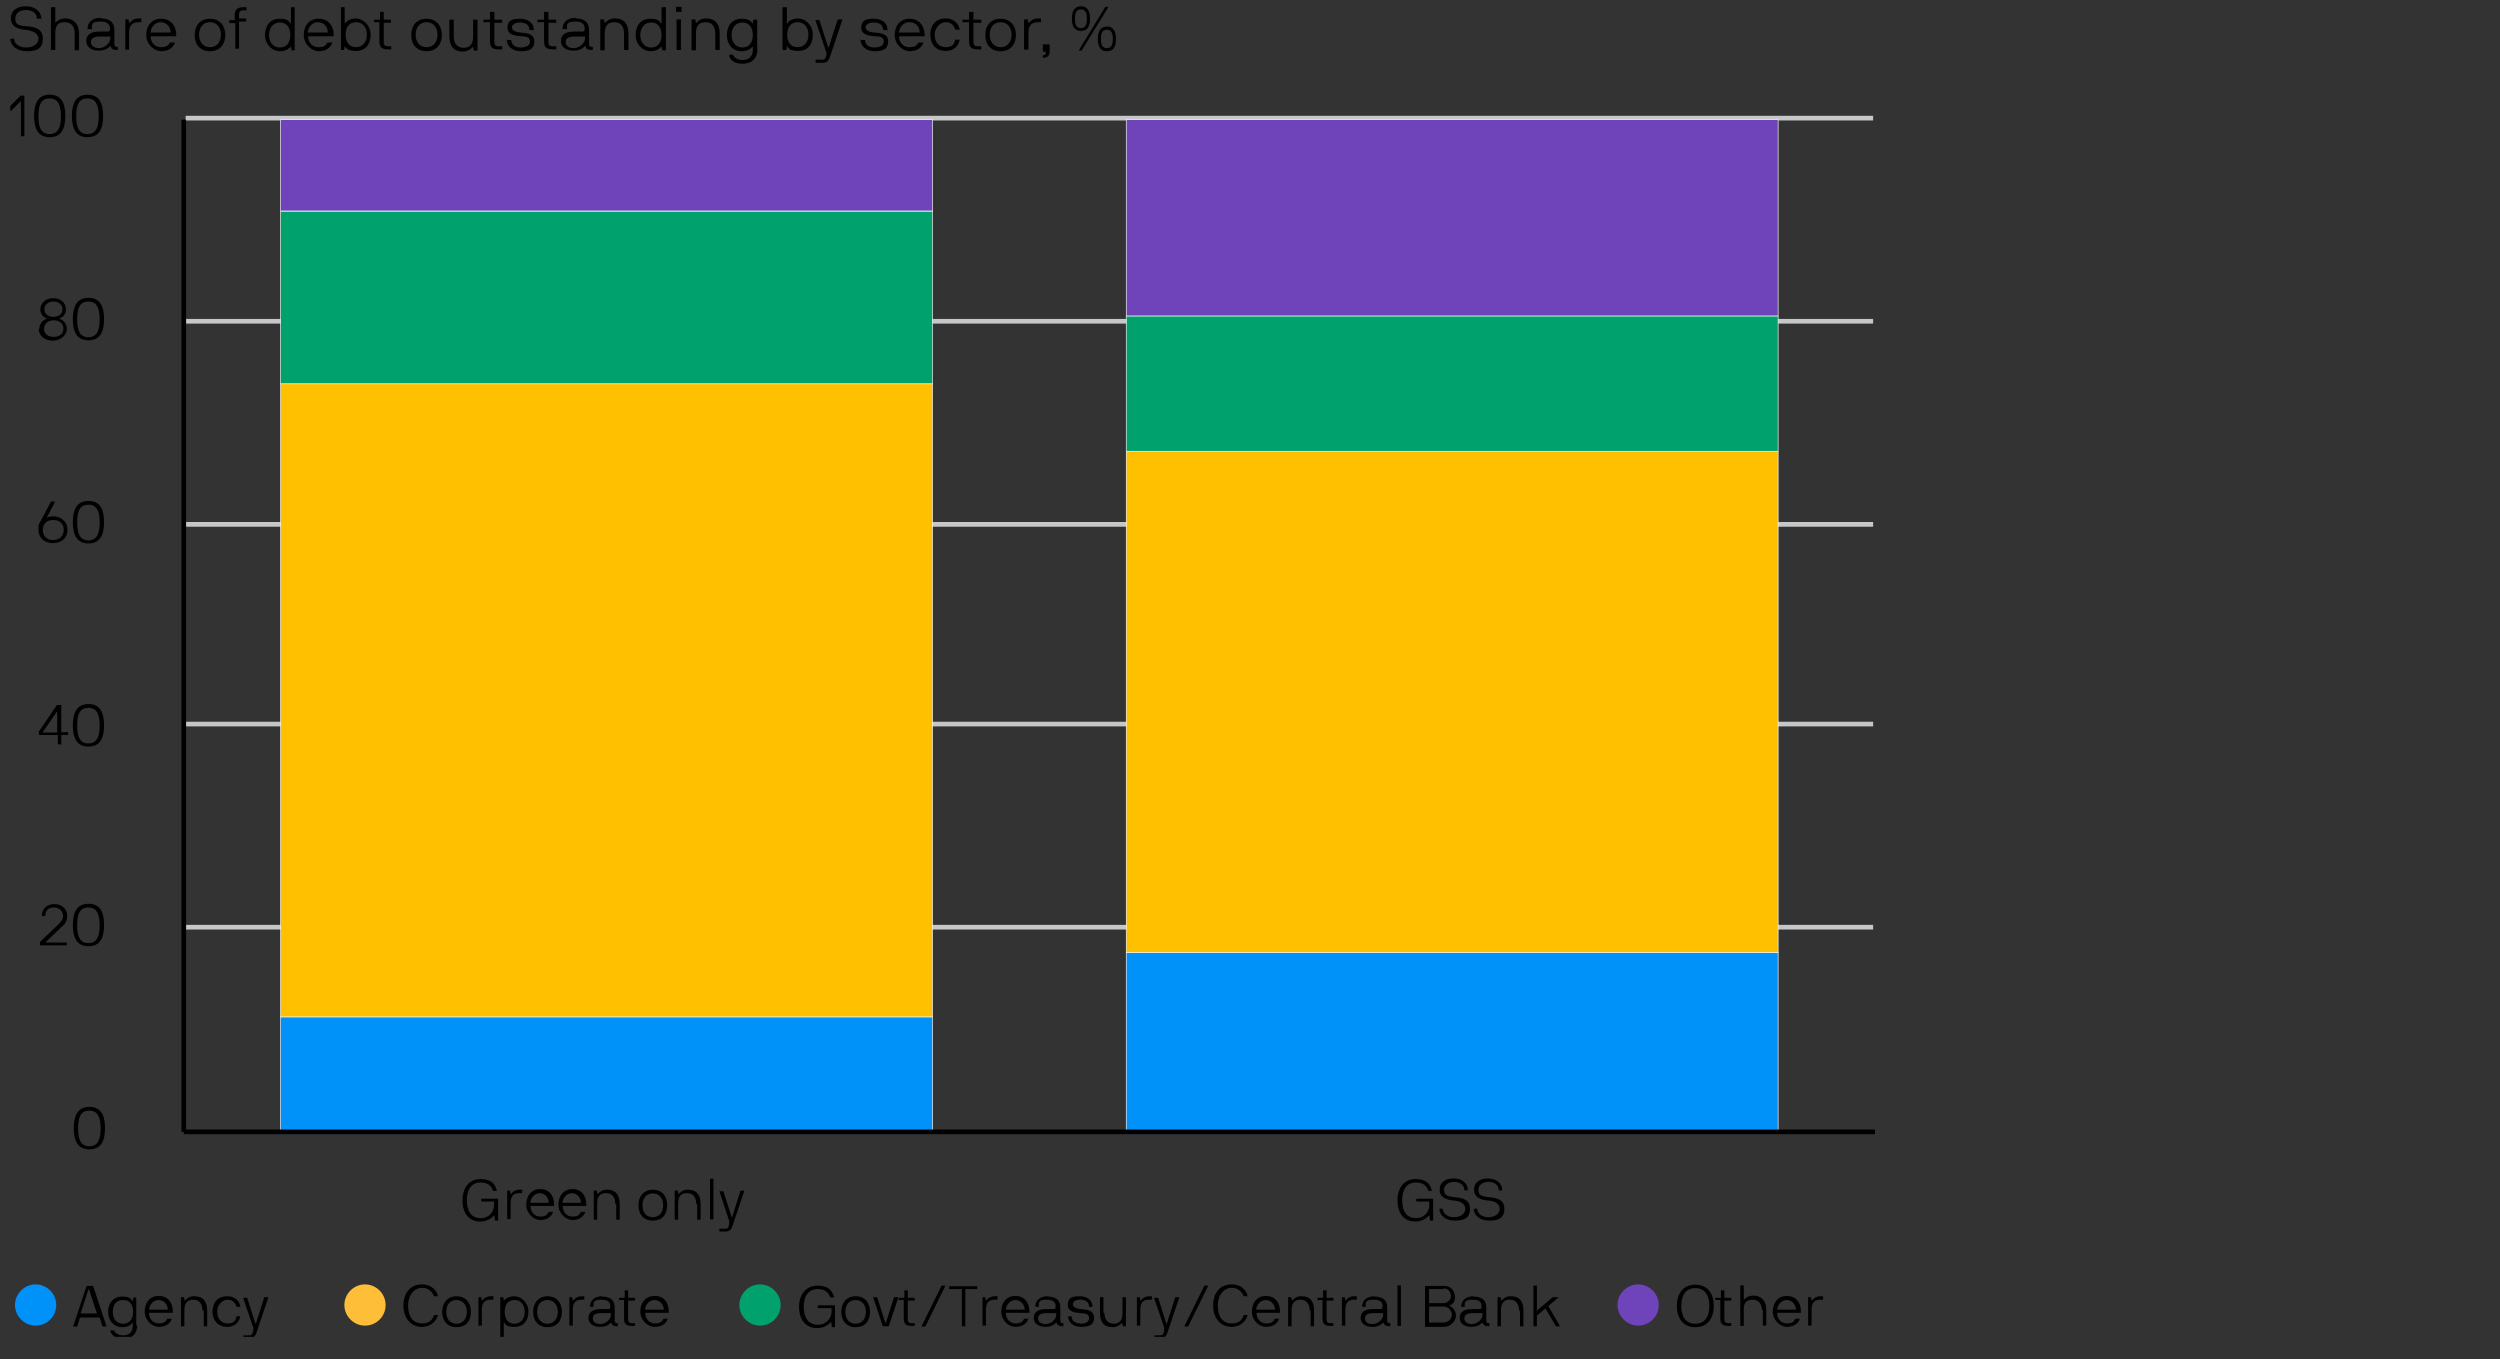 <?xml version="1.0" encoding="UTF-8"?>
<svg xmlns="http://www.w3.org/2000/svg" xmlns:xlink="http://www.w3.org/1999/xlink" version="1.1" viewBox="0 0 800 435">
  <rect x="0" y="0" width="800" height="435" fill="#333333" stroke="none"/>
  <defs>
    <style>
      .cls-1, .cls-2, .cls-3, .cls-4 {
        fill: none;
      }

      .cls-5 {
        fill: #ffbe37;
      }

      .cls-2 {
        stroke: #000;
      }

      .cls-2, .cls-3 {
        stroke-linejoin: round;
        stroke-width: 1.5px;
      }

      .cls-6 {
        clip-path: url(#clippath-1);
      }

      .cls-7 {
        clip-path: url(#clippath-3);
      }

      .cls-8 {
        clip-path: url(#clippath-2);
      }

      .cls-3 {
        stroke: #c5c7c9;
      }

      .cls-9 {
        fill: #ffc000;
      }

      .cls-4 {
        stroke: #fff;
        stroke-miterlimit: 10;
        stroke-width: .2px;
      }

      .cls-10 {
        fill: #00a16d;
      }

      .cls-11 {
        fill: #6f44bb;
      }

      .cls-12 {
        fill: #0092f9;
      }

      .cls-13 {
        clip-path: url(#clippath);
      }
    </style>
    <clipPath id="clippath">
      <rect class="cls-1" x="2.6" y="29.9" width="597.4" height="397.9"/>
    </clipPath>
    <clipPath id="clippath-1">
      <rect class="cls-1" x="2.6" y="29.9" width="597.4" height="397.9"/>
    </clipPath>
    <clipPath id="clippath-2">
      <rect class="cls-1" x="2.6" y="29.9" width="597.4" height="397.9"/>
    </clipPath>
    <clipPath id="clippath-3">
      <rect class="cls-1" x="2.6" y="29.9" width="597.4" height="397.9"/>
    </clipPath>
  </defs>
  <!-- Generator: Adobe Illustrator 28.7.1, SVG Export Plug-In . SVG Version: 1.2.0 Build 142)  -->
  <g>
    <g id="Layer_1">
      <path d="M8.5,15.2c1.9,0,3.8-1,3.8-2.8s-1.9-2.6-3.8-2.8c-2.3-.2-5-.8-5-3.7s2.4-3.9,4.8-3.9,4.9,1.3,4.9,4,0,0-.1,0h-1.2c0,0-.1,0-.1,0,0-1.9-1.6-2.8-3.5-2.8s-3.4,1-3.4,2.7.6,2.3,3.6,2.5c2.4.2,5.2.6,5.2,4s-2.2,4-5.2,4-5.2-1.8-5.2-4,0,0,0,0h1.2c0,0,0,0,0,0,0,1.4,1.4,2.8,3.8,2.8h0Z"/>
      <path d="M23.9,10.6c0-1.8-.8-3.4-3.1-3.5-2.2,0-3.1,1-3.1,3.4v5.5c0,0,0,0-.1,0h-1.2c0,0-.1,0-.1,0V2.3c0,0,0,0,.1,0h1.2c0,0,.1,0,.1,0v4.8c0,0,.1.1.2,0,.3-.3,1.2-1.2,2.9-1.2,3,0,4.5,2.1,4.5,4.7v5.5c0,0,0,0-.1,0h-1.2c0,0-.1,0-.1,0v-5.5h0Z"/>
      <path d="M32.3,5.9c2.7,0,4.3,1.2,4.3,3.6v4.2c0,.8,0,1.3.9,1.3h.2c0,0,0,0,0,0v1c0,0,0,0,0,0h-.2c-1.4,0-1.8-.4-2.1-1.2,0-.1-.1,0-.2,0-.3.3-1.2,1.4-3.6,1.4s-4-1.2-4-3.1,1.3-3,4.2-3h2.4c.6,0,1,0,1-.8s-.1-2.4-3-2.4-2.8.8-2.8,2.4,0,0-.1,0h-1.2c0,0-.1,0-.1,0,0-2.4,1.8-3.6,4.2-3.6h0ZM35.2,11.7c0,0,0,0,0,0h-3.2c-2.5,0-2.9.9-2.9,1.8s.7,1.9,2.6,1.9,3.6-1.7,3.6-3.1v-.5Z"/>
      <path d="M40.1,6.2c0,0,0,0,0,0h1c0,0,0,0,0,0l.2,1.1c0,.1.1.1.2,0,.3-.3,1-1.4,2.9-1.4h.8c0,0,0,0,0,0v1.2c0,0,0,0,0,0h-.8c-2.2,0-3.1,1.1-3.1,3.5v5.3c0,0,0,0,0,0h-1.2c0,0,0,0,0,0V6.2h0Z"/>
      <path d="M48.2,11.7c0,0,0,0,0,0,0,1.7,1.2,3.4,3.3,3.4s2.5-.8,2.9-1.5c0,0,0,0,.2,0h1.3c0,0,.1,0,.1,0-.6,1.8-2.3,2.8-4.4,2.8s-4.8-2.1-4.8-5.2,1.8-5.2,4.8-5.2,4.8,2.2,4.8,5.2,0,.4,0,.4,0,0-.1,0h-7.8,0ZM51.5,7.1c-2.3,0-3.3,2.1-3.3,3.3s0,0,0,0h6.4c0,0,0,0,0,0,0-1.4-.9-3.3-3.3-3.3h0Z"/>
      <path d="M67.2,16.4c-3.1,0-4.9-2.1-4.9-5.2s1.8-5.2,4.9-5.2,4.9,2.2,4.9,5.2-1.8,5.2-4.9,5.2ZM67.2,7.1c-2.2,0-3.5,1.7-3.5,4s1.3,4,3.5,4,3.5-1.7,3.5-4-1.3-4-3.5-4Z"/>
      <path d="M75.1,6.1c0,0,0,0,0,0v-1.3c0-1.5.7-2.5,2.7-2.5h1.1c0,0,0,0,0,0v1c0,0,0,0,0,0h-1.1c-.9,0-1.3.5-1.3,1.3v1.3c0,0,0,0,0,0h2.3c0,0,0,0,0,0v1c0,0,0,0,0,0h-2.3c0,0,0,0,0,0v8.7c0,0,0,0,0,0h-1.2c0,0,0,0,0,0V7.4c0,0,0,0,0,0h-1.9c0,0,0,0,0,0v-1c0,0,0,0,0,0h1.9,0Z"/>
      <path d="M94.3,16.1c0,0,0,0,0,0h-1c0,0,0,0,0,0l-.2-1.1c0,0-.1-.1-.2,0-.1.2-1.1,1.4-3.4,1.4s-4.7-2.1-4.7-5.2,1.7-5.2,4.7-5.2,3.2,1.2,3.4,1.5c0,0,.2,0,.2,0V2.3c0,0,0,0,0,0h1.2c0,0,0,0,0,0v13.8h0ZM89.6,15.2c2.2,0,3.3-1.7,3.3-4s-1.1-4-3.3-4-3.5,1.7-3.5,4,1.3,4,3.5,4Z"/>
      <path d="M98.6,11.7c0,0,0,0,0,0,0,1.7,1.2,3.4,3.3,3.4s2.5-.8,2.9-1.5c0,0,0,0,.2,0h1.3c0,0,.1,0,.1,0-.6,1.8-2.3,2.8-4.4,2.8s-4.8-2.1-4.8-5.2,1.8-5.2,4.8-5.2,4.8,2.2,4.8,5.2,0,.4,0,.4c0,0,0,0-.1,0h-7.8,0ZM101.8,7.1c-2.3,0-3.3,2.1-3.3,3.3s0,0,0,0h6.4c0,0,0,0,0,0,0-1.4-.9-3.3-3.3-3.3h0Z"/>
      <path d="M109.1,2.3c0,0,0,0,0,0h1.2c0,0,0,0,0,0v5.1c0,0,.1.1.2,0,.2-.3,1.2-1.5,3.4-1.5s4.7,2.1,4.7,5.2-1.6,5.2-4.7,5.2-3.2-1.2-3.4-1.4c0,0-.2,0-.2,0l-.2,1.1c0,0,0,0,0,0h-1c0,0,0,0,0,0V2.3h0ZM113.9,7.1c-2.2,0-3.3,1.7-3.3,4s1.1,4,3.3,4,3.5-1.7,3.5-4-1.3-4-3.5-4Z"/>
      <path d="M119.7,7.3c0,0,0,0,0,0v-1c0,0,0,0,0,0h1.9c0,0,0,0,0,0v-2.5c0,0,0,0,0,0h1.2c0,0,0,0,0,0v2.5c0,0,0,0,0,0h2.3c0,0,0,0,0,0v1c0,0,0,0,0,0h-2.3c0,0,0,0,0,0v6.2c0,1,.5,1.3,1.3,1.3h1.1c0,0,0,0,0,0v1c0,0,0,0,0,0h-1.1c-2,0-2.7-.8-2.7-2.5v-6.2c0,0,0,0,0,0h-1.9,0Z"/>
      <path d="M136.5,16.4c-3.1,0-4.9-2.1-4.9-5.2s1.8-5.2,4.9-5.2,4.9,2.2,4.9,5.2-1.8,5.2-4.9,5.2ZM136.5,7.1c-2.2,0-3.5,1.7-3.5,4s1.3,4,3.5,4,3.5-1.7,3.5-4-1.3-4-3.5-4Z"/>
      <path d="M145.2,11.6c0,2,.8,3.6,3.1,3.7,2.2,0,3.1-1.3,3.1-3.7v-5.3c0,0,0,0,.1,0h1.2c0,0,.1,0,.1,0v9.9c0,0,0,0-.1,0h-1c0,0-.1,0-.1,0l-.2-1.1c0-.1-.1-.1-.2,0-.3.4-1.4,1.4-3.1,1.4-3,0-4.3-1.9-4.3-4.9v-5.3c0,0,0,0,.1,0h1.2c0,0,.1,0,.1,0v5.3h0Z"/>
      <path d="M154.8,7.3c0,0-.1,0-.1,0v-1c0,0,0,0,.1,0h1.9c0,0,.1,0,.1,0v-2.5c0,0,0,0,.1,0h1.2c0,0,.1,0,.1,0v2.5c0,0,0,0,.1,0h2.3c0,0,.1,0,.1,0v1c0,0,0,0-.1,0h-2.3c0,0-.1,0-.1,0v6.2c0,1,.5,1.3,1.3,1.3h1.1c0,0,.1,0,.1,0v1c0,0,0,0-.1,0h-1.1c-2,0-2.7-.8-2.7-2.5v-6.2c0,0,0,0-.1,0h-1.9,0Z"/>
      <path d="M166.6,15.2c.9,0,3-.2,3-1.9s-1.6-1.6-3-1.7c-1.8-.2-4.2-.4-4.2-2.8s1.7-2.8,4-2.8,4.4,1.1,4.4,3.6,0,0-.1,0h-1.2c0,0-.1,0-.1,0,0-1.6-1.2-2.4-3-2.4s-2.6.8-2.6,1.6,1,1.5,2.8,1.6c2.4.2,4.4.5,4.4,2.9s-1.7,3.1-4.4,3.1-4.4-1.7-4.4-3.6,0,0,.1,0h1.2c0,0,.1,0,.1,0,0,.9.6,2.4,3,2.4h0Z"/>
      <path d="M172.1,7.3c0,0-.1,0-.1,0v-1c0,0,0,0,.1,0h1.9c0,0,.1,0,.1,0v-2.5c0,0,0,0,.1,0h1.2c0,0,.1,0,.1,0v2.5c0,0,0,0,.1,0h2.3c0,0,.1,0,.1,0v1c0,0,0,0-.1,0h-2.3c0,0-.1,0-.1,0v6.2c0,1,.5,1.3,1.3,1.3h1.1c0,0,.1,0,.1,0v1c0,0,0,0-.1,0h-1.1c-2,0-2.7-.8-2.7-2.5v-6.2c0,0,0,0-.1,0h-1.9,0Z"/>
      <path d="M184.2,5.9c2.7,0,4.3,1.2,4.3,3.6v4.2c0,.8,0,1.3.9,1.3h.2c0,0,.1,0,.1,0v1c0,0,0,0-.1,0h-.2c-1.4,0-1.8-.4-2.1-1.2,0-.1-.1,0-.2,0-.3.3-1.1,1.4-3.6,1.4s-4-1.2-4-3.1,1.3-3,4.2-3h2.4c.6,0,1,0,1-.8s-.1-2.4-2.9-2.4-2.8.8-2.8,2.4,0,0-.1,0h-1.2c0,0-.1,0-.1,0,0-2.4,1.8-3.6,4.2-3.6h0ZM187.2,11.7c0,0,0,0-.1,0h-3.2c-2.5,0-2.9.9-2.9,1.8s.7,1.9,2.6,1.9,3.6-1.7,3.6-3.1v-.5Z"/>
      <path d="M199.7,10.8c0-2-.8-3.7-3.1-3.7s-3.1,1.3-3.1,3.7v5.3c0,0,0,0-.1,0h-1.2c0,0-.1,0-.1,0V6.2c0,0,0,0,.1,0h1c0,0,.1,0,.1,0l.2,1.1c0,.1.1.1.2,0,.3-.4,1.4-1.5,3.1-1.4,3,0,4.3,1.9,4.3,4.8v5.3c0,0,0,0-.1,0h-1.2c0,0-.1,0-.1,0v-5.3h0Z"/>
      <path d="M213.1,16.1c0,0,0,0-.1,0h-1c0,0,0,0-.1,0l-.2-1.1c0,0-.1-.1-.2,0-.1.2-1.1,1.4-3.4,1.4s-4.7-2.1-4.7-5.2,1.7-5.2,4.7-5.2,3.2,1.2,3.4,1.5c0,0,.2,0,.2,0V2.3c0,0,0,0,.1,0h1.2c0,0,.1,0,.1,0v13.8h0ZM208.4,15.2c2.2,0,3.3-1.7,3.3-4s-1.1-4-3.3-4-3.5,1.7-3.5,4,1.3,4,3.5,4Z"/>
      <path d="M218,2.2c0,0,.1,0,.1,0v1.6c0,0,0,0-.1,0h-1.6c0,0-.1,0-.1,0v-1.6c0,0,0,0,.1,0h1.6ZM217.8,6.1c0,0,.1,0,.1,0v9.9c0,0,0,0-.1,0h-1.2c0,0-.1,0-.1,0V6.2c0,0,0,0,.1,0h1.2Z"/>
      <path d="M228.9,10.8c0-2-.8-3.7-3.1-3.7s-3.1,1.3-3.1,3.7v5.3c0,0,0,0-.1,0h-1.2c0,0-.1,0-.1,0V6.2c0,0,0,0,.1,0h1c0,0,.1,0,.1,0l.2,1.1c0,.1.1.1.2,0,.3-.4,1.4-1.5,3.1-1.4,3,0,4.3,1.9,4.3,4.8v5.3c0,0,0,0-.1,0h-1.2c0,0-.1,0-.1,0v-5.3h0Z"/>
      <path d="M242.4,15.8c0,2.8-1.8,4.6-4.7,4.6s-4.2-1.3-4.4-2.9c0,0,0,0,.1,0h1.1c0,0,.1,0,.1,0,.2.8,1.2,1.7,3,1.7,2.6,0,3.3-1.7,3.3-3.4v-.8c0,0-.1-.1-.2,0-.4.5-1.4,1.4-3.4,1.4-2.8,0-4.7-2.1-4.7-5.2s1.8-5.2,4.7-5.2,3,1.1,3.4,1.4c0,0,.2,0,.2,0l.2-1.1c0,0,0,0,.1,0h1c0,0,.1,0,.1,0v9.5h0ZM237.6,15.2c2.2,0,3.3-1.7,3.3-4s-1.1-4-3.3-4-3.5,1.7-3.5,4,1.3,4,3.5,4Z"/>
      <path d="M250.4,2.3c0,0,0,0,.1,0h1.2c0,0,.1,0,.1,0v5.1c0,0,.1.1.2,0,.2-.3,1.1-1.5,3.4-1.5s4.7,2.1,4.7,5.2-1.6,5.2-4.7,5.2-3.2-1.2-3.4-1.4c0,0-.2,0-.2,0l-.2,1.1c0,0,0,0-.1,0h-1c0,0-.1,0-.1,0V2.3h0ZM255.2,7.1c-2.2,0-3.3,1.7-3.3,4s1.1,4,3.3,4,3.5-1.7,3.5-4-1.3-4-3.5-4h0Z"/>
      <path d="M268.3,6.2c0,0,0,0,.1,0h1.2c0,0,.1,0,0,0l-3.8,11.4c-.6,1.7-.9,2.5-2.7,2.5h-2c0,0-.1,0-.1,0v-1c0,0,0,0,.1,0h2c.9,0,1-.5,1.3-1.3.1-.3.2-.6-.1-1.4l-3.4-10c0,0,0,0,0,0h1.2c0,0,.1,0,.1,0l2.8,8.7c0,0,.2,0,.2,0l2.8-8.7h0Z"/>
      <path d="M279.8,15.2c.9,0,3-.2,3-1.9s-1.6-1.6-3-1.7c-1.8-.2-4.2-.4-4.2-2.8s1.7-2.8,4-2.8,4.4,1.1,4.4,3.6,0,0-.1,0h-1.2c0,0-.1,0-.1,0,0-1.6-1.2-2.4-3-2.4s-2.6.8-2.6,1.6,1,1.5,2.8,1.6c2.5.2,4.4.5,4.4,2.9s-1.7,3.1-4.4,3.1-4.4-1.7-4.4-3.6,0,0,.1,0h1.2c0,0,.1,0,.1,0,0,.9.6,2.4,3,2.4h0Z"/>
      <path d="M287.8,11.7c0,0-.1,0-.1,0,0,1.7,1.2,3.4,3.3,3.4s2.5-.8,2.9-1.5c0,0,.1,0,.2,0h1.3c0,0,.1,0,.1,0-.6,1.8-2.3,2.8-4.4,2.8s-4.8-2.1-4.8-5.2,1.9-5.2,4.8-5.2,4.8,2.2,4.8,5.2,0,.4,0,.4c0,0,0,0-.1,0h-7.8,0ZM291,7.1c-2.3,0-3.3,2.1-3.3,3.3s0,0,.1,0h6.4c0,0,.1,0,.1,0,0-1.4-.9-3.3-3.3-3.3h0Z"/>
      <path d="M305.8,12.7h1.2c0,0,.1,0,.1,0-.2,1.4-1.4,3.6-4.5,3.6s-4.9-2.1-4.9-5.2,1.8-5.2,4.9-5.2,4.3,2.2,4.5,3.6c0,0,0,0-.1,0h-1.2c0,0-.1,0-.1,0-.4-1.5-1.5-2.4-3.1-2.4s-3.5,1.7-3.5,4,1.3,4,3.5,4,2.7-.9,3.1-2.4c0,0,0,0,.1,0Z"/>
      <path d="M308.1,7.3c0,0-.1,0-.1,0v-1c0,0,0,0,.1,0h1.9c0,0,.1,0,.1,0v-2.5c0,0,0,0,.1,0h1.2c0,0,.1,0,.1,0v2.5c0,0,0,0,.1,0h2.3c0,0,.1,0,.1,0v1c0,0,0,0-.1,0h-2.3c0,0-.1,0-.1,0v6.2c0,1,.5,1.3,1.3,1.3h1.1c0,0,.1,0,.1,0v1c0,0,0,0-.1,0h-1.1c-2,0-2.7-.8-2.7-2.5v-6.2c0,0,0,0-.1,0h-1.9,0Z"/>
      <path d="M320.2,16.4c-3.1,0-4.9-2.1-4.9-5.2s1.8-5.2,4.9-5.2,4.9,2.2,4.9,5.2-1.8,5.2-4.9,5.2ZM320.2,7.1c-2.2,0-3.5,1.7-3.5,4s1.3,4,3.5,4,3.5-1.7,3.5-4-1.3-4-3.5-4Z"/>
      <path d="M327.7,6.2c0,0,0,0,.1,0h1c0,0,0,0,.1,0l.2,1.1c0,.1.1.1.2,0,.3-.3,1-1.4,2.9-1.4h.8c0,0,.1,0,.1,0v1.2c0,0,0,0-.1,0h-.8c-2.2,0-3.1,1.1-3.1,3.5v5.3c0,0,0,0-.1,0h-1.2c0,0-.1,0-.1,0V6.2h0Z"/>
      <path d="M333.8,16.2c0,0-.1,0-.1,0v-2c0,0,0,0,.1,0h2c0,0,.1,0,.1,0v2.1c0,1.4-.6,2.2-2.1,2.2s-.1,0-.1,0v-.8c0,0,0,0,.1,0,.6,0,.9-.4.9-1.1s0,0-.1,0h-.8Z"/>
      <path d="M345.9,9.9c-2.2,0-2.9-1.7-2.9-3.9s.7-4,2.9-4,2.9,1.7,2.9,4-.7,3.9-2.9,3.9ZM345.9,3c-1.4,0-1.9,1-1.9,3s.5,3,1.9,3,1.9-1,1.9-3-.5-3-1.9-3ZM353.7,2.2s0,0,0,0h.9c0,0,.1,0,0,.2l-8.5,13.8s0,0,0,0h-.8c0,0-.1,0,0-.2l8.4-13.8ZM354.2,16.4c-2.2,0-2.9-1.7-2.9-3.9s.7-4,2.9-4,2.9,1.7,2.9,4-.7,3.9-2.9,3.9ZM354.2,9.5c-1.4,0-1.9,1-1.9,3s.5,2.9,1.9,2.9,1.9-1,1.9-2.9-.5-3-1.9-3Z"/>
      <g class="cls-13">
        <path class="cls-3" d="M59.4,37.8h540M59.4,102.8h540M59.4,167.8h540M59.4,231.7h540M59.4,296.7h540"/>
      </g>
      <path class="cls-12" d="M360.4,304.8h208.6v57.4h-208.6v-57.4ZM89.8,325.4h208.6v36.8H89.8v-36.8Z"/>
      <path class="cls-4" d="M360.4,304.8h208.6v57.4h-208.6v-57.4ZM89.8,325.4h208.6v36.8H89.8v-36.8Z"/>
      <path class="cls-9" d="M360.4,144.5h208.6v160.3h-208.6v-160.3ZM89.8,122.8h208.6v202.6H89.8V122.8Z"/>
      <path class="cls-4" d="M360.4,144.5h208.6v160.3h-208.6v-160.3ZM89.8,122.8h208.6v202.6H89.8V122.8Z"/>
      <path class="cls-10" d="M360.4,101.1h208.6v43.3h-208.6v-43.3ZM89.8,67.6h208.6v55.2H89.8v-55.2Z"/>
      <path class="cls-4" d="M360.4,101.1h208.6v43.3h-208.6v-43.3ZM89.8,67.6h208.6v55.2H89.8v-55.2Z"/>
      <path class="cls-11" d="M360.4,38.3h208.6v62.8h-208.6v-62.8ZM89.8,38.3h208.6v29.2H89.8v-29.2Z"/>
      <path class="cls-4" d="M360.4,38.3h208.6v62.8h-208.6v-62.8ZM89.8,38.3h208.6v29.2H89.8v-29.2Z"/>
      <line class="cls-2" x1="58.8" y1="362.2" x2="58.8" y2="38.3"/>
      <g class="cls-6">
        <line class="cls-2" x1="58.8" y1="362.2" x2="600" y2="362.2"/>
      </g>
      <path d="M28.6,367.8c-3.8,0-5-2.9-5-6.8s1.2-6.8,5-6.8,5,2.8,5,6.8-1.2,6.8-5,6.8ZM28.6,355.4c-2.7,0-3.6,1.9-3.6,5.7s1,5.7,3.6,5.7,3.6-2,3.6-5.7-1-5.7-3.6-5.7Z"/>
      <path d="M17.3,289.3c2.7,0,4.2,1.7,4.2,3.8s-1.2,3-2.1,3.8l-4.7,4.5c0,0,0,.2,0,.2h6.7c0,0,0,0,0,0v.9c0,0,0,0,0,0h-8.6c0,0,0,0,0,0v-1c0,0,0,0,0-.1l5.6-5.3c.5-.5,1.8-1.7,1.8-3,0-1.1-.9-2.7-2.9-2.7s-2.8,1-2.8,2.7c0,0,0,0,0,0h-1.1c0,0,0,0,0,0,0-2.6,1.9-3.8,4.1-3.8h0Z"/>
      <path d="M28.3,302.8c-3.8,0-5-2.9-5-6.8s1.2-6.8,5-6.8,5,2.8,5,6.8-1.2,6.8-5,6.8ZM28.3,290.4c-2.7,0-3.6,1.9-3.6,5.7s1,5.7,3.6,5.7,3.6-2,3.6-5.7-1-5.7-3.6-5.7Z"/>
      <path d="M12.3,234.5c0,0,0-.1,0-.2l5.9-8.7c0,0,0,0,.1,0h1.3c0,0,0,0,0,0v8.7c0,0,0,0,0,0h2.2c0,0,0,0,0,0v.9c0,0,0,0,0,0h-2.2c0,0,0,0,0,0v3c0,0,0,0,0,0h-1.1c0,0,0,0,0,0v-3c0,0,0,0,0,0h-6c0,0,0,0,0,0v-.9h0ZM13.8,234.3c0,0,0,.1,0,.1h4.5c0,0,0,0,0,0v-6.5c0-.1-.1-.2-.2,0l-4.5,6.5h0Z"/>
      <path d="M28.3,238.9c-3.8,0-5-2.9-5-6.8s1.2-6.8,5-6.8,5,2.8,5,6.8-1.2,6.8-5,6.8ZM28.3,226.5c-2.7,0-3.6,1.9-3.6,5.7s1,5.7,3.6,5.7,3.6-2,3.6-5.7-1-5.7-3.6-5.7Z"/>
      <path d="M15.1,165.6c0,0,0,.2.1,0,.2-.2.9-.4,1.7-.4,2.7,0,4.7,1.8,4.7,4.3s-1.7,4.3-4.7,4.3-4.6-2-4.6-4.3.2-1.7.9-3.1l3.1-5.9c0,0,0,0,.1,0h1.2c0,0,.1,0,0,.1l-2.6,5h0ZM17,166.4c-2.2,0-3.3,1.4-3.3,3.2s1.1,3.2,3.3,3.2,3.4-1.4,3.4-3.2-1.1-3.2-3.4-3.2Z"/>
      <path d="M28.3,173.9c-3.8,0-5-2.9-5-6.8s1.2-6.8,5-6.8,5,2.8,5,6.8-1.2,6.8-5,6.8ZM28.3,161.5c-2.7,0-3.6,1.9-3.6,5.7s1,5.7,3.6,5.7,3.6-2,3.6-5.7-1-5.7-3.6-5.7Z"/>
      <path d="M12.6,105.2c0-2.1,1.7-3,2.3-3.2.1,0,0-.2,0-.2-.5,0-2-.9-2-2.8s1.7-3.6,4.1-3.6,4.1,1.5,4.1,3.6-1.7,2.8-2,2.8c0,0-.1.2,0,.2.6.2,2.3,1.2,2.3,3.2s-1.9,3.8-4.5,3.8-4.5-1.5-4.5-3.8h0ZM20.3,105.2c0-1.7-1.4-2.7-3.1-2.7s-3.1,1-3.1,2.7,1.3,2.6,3.1,2.6,3.1-1,3.1-2.6ZM17.1,101.4c1.7,0,2.9-1,2.9-2.4s-1.1-2.5-2.9-2.5-2.9,1.1-2.9,2.5,1.2,2.4,2.9,2.4Z"/>
      <path d="M28.3,108.9c-3.8,0-5-2.9-5-6.8s1.2-6.8,5-6.8,5,2.8,5,6.8-1.2,6.8-5,6.8ZM28.3,96.5c-2.7,0-3.6,1.9-3.6,5.7s1,5.7,3.6,5.7,3.6-2,3.6-5.7-1-5.7-3.6-5.7Z"/>
      <g class="cls-8">
        <g>
          <path d="M3.4,34c0,0,0-.2,0-.2l3.2-3.2c0,0,0,0,.1,0h1.1c0,0,0,0,0,0v13c0,0,0,0,0,0h-1.1c0,0,0,0,0,0v-11.1c0,0-.1-.1-.2,0l-3,3c0,0-.2,0-.2,0v-1.4h0Z"/>
          <path d="M15.9,43.9c-3.8,0-5-2.9-5-6.8s1.2-6.8,5-6.8,5,2.8,5,6.8-1.2,6.8-5,6.8ZM15.9,31.5c-2.7,0-3.6,1.9-3.6,5.7s1,5.7,3.6,5.7,3.6-2,3.6-5.7-1-5.7-3.6-5.7Z"/>
          <path d="M28,43.9c-3.8,0-5-2.9-5-6.8s1.2-6.8,5-6.8,5,2.8,5,6.8-1.2,6.8-5,6.8ZM28,31.5c-2.7,0-3.6,1.9-3.6,5.7s1,5.7,3.6,5.7,3.6-2,3.6-5.7-1-5.7-3.6-5.7Z"/>
        </g>
      </g>
      <path d="M158.1,384.5c0,0,0,0,0,0h-4.1c0,0,0,0,0,0v-.9c0,0,0,0,0,0h5.4c0,0,0,0,0,0v7c0,0,0,0,0,0h-.9c0,0,0,0-.1,0l-.2-1.6c0-.1-.1-.1-.2,0-.6.8-2.3,1.9-4.2,1.9-3.9,0-5.8-2.8-5.8-6.8s2.1-6.8,5.8-6.8,4.8,1.9,5.2,3.8c0,0,0,0,0,0h-1.1c0,0-.1,0-.1,0-.7-2-2.1-2.7-4-2.7-2.9,0-4.4,2.1-4.4,5.7s1.5,5.7,4.4,5.7,4.3-2.2,4.3-4.3v-.7h0Z"/>
      <path d="M162.3,381c0,0,0,0,0,0h.9c0,0,0,0,0,0l.2,1c0,.1.1.1.2,0,.2-.3,1-1.3,2.7-1.3h.8c0,0,0,0,0,0v1.1c0,0,0,0,0,0h-.8c-2.1,0-2.9,1-2.9,3.3v5c0,0,0,0,0,0h-1.1c0,0,0,0,0,0v-9.3h0Z"/>
      <path d="M169.8,386.1c0,0,0,0,0,0,0,1.6,1.1,3.2,3.1,3.2s2.3-.8,2.7-1.5c0,0,0,0,.1,0h1.2c0,0,.1,0,.1,0-.6,1.7-2.1,2.6-4.1,2.6s-4.5-2-4.5-4.9,1.7-5,4.5-5,4.4,2,4.4,5,0,.3,0,.4c0,0,0,0-.1,0h-7.3,0ZM172.8,381.8c-2.1,0-3.1,2-3.1,3.1s0,0,0,0h5.9c0,0,0,0,0,0,0-1.3-.9-3.1-3-3.1h0Z"/>
      <path d="M180.1,386.1c0,0,0,0,0,0,0,1.6,1.1,3.2,3.1,3.2s2.3-.8,2.7-1.5c0,0,0,0,.1,0h1.2c0,0,.1,0,.1,0-.6,1.7-2.1,2.6-4.1,2.6s-4.5-2-4.5-4.9,1.7-5,4.5-5,4.4,2,4.4,5,0,.3,0,.4c0,0,0,0-.1,0h-7.3,0ZM183.1,381.8c-2.1,0-3.1,2-3.1,3.1s0,0,0,0h5.9c0,0,0,0,0,0,0-1.3-.9-3.1-3-3.1h0Z"/>
      <path d="M196.9,385.3c0-1.8-.7-3.5-2.9-3.5s-2.9,1.2-2.9,3.5v5c0,0,0,0,0,0h-1.1c0,0,0,0,0,0v-9.3c0,0,0,0,0,0h.9c0,0,0,0,.1,0l.2,1c0,.1.1.1.2,0,.3-.4,1.3-1.4,2.9-1.3,2.8,0,4,1.8,4,4.6v5c0,0,0,0,0,0h-1.1c0,0,0,0,0,0v-5h0Z"/>
      <path d="M208.9,390.6c-2.9,0-4.6-2-4.6-4.9s1.7-5,4.6-5,4.6,2,4.6,5-1.7,4.9-4.6,4.9ZM208.9,381.9c-2.1,0-3.3,1.5-3.3,3.8s1.2,3.8,3.3,3.8,3.3-1.6,3.3-3.8-1.2-3.8-3.3-3.8Z"/>
      <path d="M222.8,385.3c0-1.8-.7-3.5-2.9-3.5s-2.9,1.2-2.9,3.5v5c0,0,0,0,0,0h-1.1c0,0,0,0,0,0v-9.3c0,0,0,0,0,0h.9c0,0,0,0,.1,0l.2,1c0,.1.1.1.2,0,.3-.4,1.3-1.4,2.9-1.3,2.8,0,4,1.8,4,4.6v5c0,0,0,0,0,0h-1.1c0,0,0,0,0,0v-5h0Z"/>
      <path d="M228.3,377.2c0,0,0,0,0,0v13c0,0,0,0,0,0h-1.1c0,0,0,0,0,0v-13c0,0,0,0,0,0h1.1Z"/>
      <path d="M236.9,381c0,0,0,0,.1,0h1.2c0,0,0,0,0,0l-3.6,10.7c-.5,1.6-.9,2.4-2.5,2.4h-1.9c0,0,0,0,0,0v-.9c0,0,0,0,0,0h1.9c.8,0,1-.5,1.2-1.3,0-.3.1-.6,0-1.3l-3.1-9.4c0,0,0,0,0,0h1.2c0,0,.1,0,.1,0l2.6,8.2c0,0,.1,0,.2,0l2.6-8.2h0Z"/>
      <path d="M457.3,384.5c0,0,0,0,0,0h-4.1c0,0,0,0,0,0v-.9c0,0,0,0,0,0h5.4c0,0,0,0,0,0v7c0,0,0,0,0,0h-.9c0,0,0,0-.1,0l-.2-1.6c0-.1-.1-.1-.2,0-.6.8-2.3,1.9-4.2,1.9-3.9,0-5.8-2.8-5.8-6.8s2.1-6.8,5.8-6.8,4.8,1.9,5.2,3.8c0,0,0,0,0,0h-1c0,0-.1,0-.1,0-.7-2-2.1-2.7-4-2.7-2.9,0-4.4,2.1-4.4,5.7s1.5,5.7,4.4,5.7,4.3-2.2,4.3-4.3v-.7h0Z"/>
      <path d="M465.4,389.5c1.8,0,3.5-1,3.5-2.7s-1.8-2.5-3.5-2.6c-2.2-.2-4.7-.8-4.7-3.5s2.3-3.6,4.5-3.6,4.5,1.2,4.5,3.8,0,0,0,0h-1.1c0,0,0,0,0,0,0-1.8-1.5-2.7-3.3-2.7s-3.2,1-3.2,2.5.5,2.1,3.4,2.4c2.2.2,4.9.6,4.9,3.7s-2,3.8-4.9,3.8-4.9-1.7-4.9-3.8,0,0,0,0h1.1c0,0,0,0,0,0,0,1.3,1.3,2.7,3.5,2.7h0Z"/>
      <path d="M476.4,389.5c1.8,0,3.5-1,3.5-2.7s-1.8-2.5-3.5-2.6c-2.2-.2-4.7-.8-4.7-3.5s2.3-3.6,4.5-3.6,4.5,1.2,4.5,3.8,0,0,0,0h-1.1c0,0,0,0,0,0,0-1.8-1.5-2.7-3.3-2.7s-3.2,1-3.2,2.5.5,2.1,3.4,2.4c2.2.2,4.9.6,4.9,3.7s-2,3.8-4.9,3.8-4.9-1.7-4.9-3.8,0,0,0,0h1.1c0,0,0,0,0,0,0,1.3,1.3,2.7,3.5,2.7h0Z"/>
      <g class="cls-7">
        <g>
          <path d="M31.6,421.6c0,0,0,0-.1,0h-5.8c0,0-.1,0-.1,0l-.9,2.9c0,0,0,0-.1,0h-1.2c0,0,0,0,0,0l4.3-13c0,0,0,0,.1,0h1.9c0,0,0,0,.1,0l4.3,13c0,0,0,0,0,0h-1.2c0,0-.1,0-.1,0l-.9-2.9h0ZM26,420.3c0,0,0,0,0,0h5s0,0,0,0l-2.5-7.7c0,0-.1,0-.2,0l-2.5,7.7h0Z"/>
          <path d="M43.9,424.1c0,2.7-1.7,4.3-4.4,4.3s-4-1.3-4.2-2.7c0,0,0,0,0,0h1.1c0,0,.1,0,.1,0,.2.7,1.2,1.6,2.9,1.6,2.5,0,3.1-1.6,3.1-3.2v-.7c0,0,0-.1-.2,0-.4.5-1.3,1.3-3.2,1.3-2.6,0-4.5-2-4.5-4.9s1.7-4.9,4.5-4.9,2.8,1,3.2,1.3c0,0,.2,0,.2,0l.2-1c0,0,0,0,0,0h.9c0,0,0,0,0,0v9h0ZM39.4,423.6c2.1,0,3.2-1.6,3.2-3.8s-1-3.8-3.2-3.8-3.3,1.5-3.3,3.8,1.2,3.8,3.3,3.8Z"/>
          <path d="M47.7,420.3c0,0,0,0,0,0,0,1.6,1.2,3.2,3.1,3.2s2.4-.8,2.7-1.5c0,0,0,0,.2,0h1.2c0,0,.1,0,.1,0-.6,1.7-2.2,2.6-4.2,2.6s-4.5-2-4.5-4.9,1.7-5,4.5-5,4.5,2,4.5,5,0,.3,0,.4c0,0,0,0-.1,0h-7.4ZM50.8,416c-2.1,0-3.1,2-3.1,3.1s0,0,0,0h6c0,0,0,0,0,0,0-1.3-.9-3.1-3.1-3.1h0Z"/>
          <path d="M64.8,419.4c0-1.8-.8-3.5-2.9-3.5s-2.9,1.2-2.9,3.5v5c0,0,0,0,0,0h-1.1c0,0,0,0,0,0v-9.3c0,0,0,0,0,0h.9c0,0,0,0,.1,0l.2,1c0,.1.1.1.2,0,.3-.4,1.3-1.4,2.9-1.3,2.9,0,4.1,1.8,4.1,4.6v5c0,0,0,0,0,0h-1.1c0,0,0,0,0,0v-5h0Z"/>
          <path d="M75.8,421.2h1.1c0,0,0,0,0,0-.2,1.3-1.3,3.4-4.2,3.4s-4.7-2-4.7-4.9,1.7-4.9,4.7-4.9,4.1,2.1,4.2,3.4c0,0,0,0,0,0h-1.1c0,0,0,0-.1,0-.4-1.4-1.4-2.3-2.9-2.3s-3.3,1.5-3.3,3.8,1.3,3.8,3.3,3.8,2.6-.8,2.9-2.3c0,0,0,0,.1,0h0Z"/>
          <path d="M84.6,415.1c0,0,0,0,.1,0h1.2c0,0,0,0,0,0l-3.6,10.7c-.5,1.6-.9,2.4-2.5,2.4h-1.9c0,0,0,0,0,0v-.9c0,0,0,0,0,0h1.9c.8,0,1-.5,1.2-1.3,0-.3.2-.6,0-1.3l-3.2-9.4c0,0,0,0,0,0h1.2c0,0,.1,0,.1,0l2.6,8.2c0,0,.2,0,.2,0l2.6-8.2h0Z"/>
          <path class="cls-12" d="M18,417.6c0,3.7-3,6.6-6.6,6.6s-6.6-3-6.6-6.6,3-6.6,6.6-6.6,6.6,3,6.6,6.6"/>
          <path d="M139,420.8h1.1c0,0,0,0,0,0,0,1-1.6,3.8-5.1,3.8s-5.9-2.8-5.9-6.8,2.2-6.8,5.9-6.8,5.1,2.8,5.1,3.8c0,0,0,0,0,0h-1.1c0,0-.1,0-.1,0-.3-.8-1.4-2.7-3.8-2.7s-4.5,2.1-4.5,5.7,1.6,5.7,4.5,5.7,3.5-1.9,3.8-2.7c0,0,0,0,.1,0h0Z"/>
          <path d="M146.1,424.7c-2.9,0-4.6-2-4.6-4.9s1.7-5,4.6-5,4.6,2,4.6,5-1.7,4.9-4.6,4.9ZM146.1,416c-2.1,0-3.3,1.5-3.3,3.8s1.3,3.8,3.3,3.8,3.3-1.6,3.3-3.8-1.3-3.8-3.3-3.8Z"/>
          <path d="M153.1,415.1c0,0,0,0,0,0h.9c0,0,0,0,0,0l.2,1c0,.1.1.1.2,0,.2-.3,1-1.3,2.7-1.3h.8c0,0,0,0,0,0v1.1c0,0,0,0,0,0h-.8c-2.1,0-2.9,1-2.9,3.3v5c0,0,0,0,0,0h-1.1c0,0,0,0,0,0v-9.3h0Z"/>
          <path d="M160.1,415.1c0,0,0,0,0,0h.9c0,0,0,0,0,0l.2,1c0,0,.1.1.2,0,.1-.2,1.1-1.3,3.2-1.3s4.5,2,4.5,4.9-1.6,4.9-4.5,4.9-3-1.1-3.2-1.4c0,0-.2,0-.2,0v4.8c0,0,0,0,0,0h-1.1c0,0,0,0,0,0v-13h0ZM164.6,416c-2.1,0-3.1,1.5-3.1,3.8s1.1,3.8,3.1,3.8,3.3-1.6,3.3-3.8-1.2-3.8-3.3-3.8Z"/>
          <path d="M175.2,424.7c-2.9,0-4.6-2-4.6-4.9s1.7-5,4.6-5,4.6,2,4.6,5-1.7,4.9-4.6,4.9ZM175.2,416c-2.1,0-3.3,1.5-3.3,3.8s1.3,3.8,3.3,3.8,3.3-1.6,3.3-3.8-1.3-3.8-3.3-3.8Z"/>
          <path d="M182.2,415.1c0,0,0,0,0,0h.9c0,0,0,0,0,0l.2,1c0,.1.1.1.2,0,.2-.3,1-1.3,2.7-1.3h.8c0,0,0,0,0,0v1.1c0,0,0,0,0,0h-.8c-2.1,0-2.9,1-2.9,3.3v5c0,0,0,0,0,0h-1.1c0,0,0,0,0,0v-9.3h0Z"/>
          <path d="M192.6,414.9c2.6,0,4.1,1.1,4.1,3.4v3.9c0,.8,0,1.2.8,1.2h.2c0,0,0,0,0,0v1c0,0,0,0,0,0h-.2c-1.3,0-1.7-.4-1.9-1.1,0-.1-.1,0-.2,0-.3.3-1.1,1.3-3.4,1.3s-3.7-1.2-3.7-2.9,1.3-2.8,3.9-2.8h2.2c.6,0,.9,0,.9-.8s-.1-2.2-2.8-2.2-2.6.8-2.6,2.3,0,0,0,0h-1.1c0,0,0,0,0,0,0-2.3,1.7-3.4,3.9-3.4h0ZM195.4,420.2c0,0,0,0,0,0h-3c-2.4,0-2.7.9-2.7,1.7s.6,1.8,2.4,1.8,3.4-1.6,3.4-2.9v-.5h0Z"/>
          <path d="M198.1,416.2c0,0,0,0,0,0v-.9c0,0,0,0,0,0h1.8c0,0,0,0,0,0v-2.4c0,0,0,0,0,0h1.1c0,0,0,0,0,0v2.4c0,0,0,0,0,0h2.2c0,0,0,0,0,0v.9c0,0,0,0,0,0h-2.2c0,0,0,0,0,0v5.9c0,1,.4,1.3,1.2,1.3h1c0,0,0,0,0,0v.9c0,0,0,0,0,0h-1c-1.9,0-2.5-.8-2.5-2.4v-5.9c0,0,0,0,0,0h-1.8,0Z"/>
          <path d="M206.5,420.3c0,0,0,0,0,0,0,1.6,1.2,3.2,3.1,3.2s2.4-.8,2.7-1.5c0,0,0,0,.1,0h1.2c0,0,.1,0,.1,0-.6,1.7-2.1,2.6-4.2,2.6s-4.6-2-4.6-4.9,1.7-5,4.6-5,4.5,2,4.5,5,0,.3,0,.4c0,0,0,0-.1,0h-7.4ZM209.5,416c-2.1,0-3.1,2-3.1,3.1s0,0,0,0h6c0,0,0,0,0,0,0-1.3-.9-3.1-3.1-3.1h0Z"/>
          <path class="cls-5" d="M123.4,417.6c0,3.7-3,6.6-6.6,6.6s-6.6-3-6.6-6.6,3-6.6,6.6-6.6,6.6,3,6.6,6.6"/>
          <path d="M265.9,418.6c0,0,0,0,0,0h-4.2c0,0,0,0,0,0v-.9c0,0,0,0,0,0h5.5c0,0,0,0,0,0v7c0,0,0,0,0,0h-.9c0,0,0,0-.1,0l-.2-1.6c0-.1-.1-.1-.2,0-.6.8-2.3,1.9-4.2,1.9-3.9,0-5.9-2.8-5.9-6.8s2.2-6.8,5.9-6.8,4.9,1.9,5.3,3.8c0,0,0,0,0,0h-1.1c0,0-.1,0-.1,0-.7-2-2.1-2.7-4-2.7-2.9,0-4.5,2.1-4.5,5.7s1.6,5.7,4.5,5.7,4.4-2.2,4.4-4.3v-.7h0Z"/>
          <path d="M273.8,424.7c-2.9,0-4.6-2-4.6-4.9s1.7-5,4.6-5,4.6,2,4.6,5-1.7,4.9-4.6,4.9ZM273.8,416c-2.1,0-3.3,1.5-3.3,3.8s1.3,3.8,3.3,3.8,3.3-1.6,3.3-3.8-1.3-3.8-3.3-3.8Z"/>
          <path d="M286.2,415.1c0,0,0,0,.1,0h1.2c0,0,0,0,0,0l-3.1,9.3c0,0,0,0-.1,0h-1.7c0,0,0,0-.1,0l-3.1-9.3c0,0,0,0,0,0h1.2c0,0,.1,0,.1,0l2.6,8.2c0,.1.1,0,.2,0l2.6-8.2h0Z"/>
          <path d="M287.6,416.2c0,0,0,0,0,0v-.9c0,0,0,0,0,0h1.8c0,0,0,0,0,0v-2.4c0,0,0,0,0,0h1.1c0,0,0,0,0,0v2.4c0,0,0,0,0,0h2.2c0,0,0,0,0,0v.9c0,0,0,0,0,0h-2.2c0,0,0,0,0,0v5.9c0,1,.4,1.3,1.2,1.3h1c0,0,0,0,0,0v.9c0,0,0,0,0,0h-1c-1.9,0-2.5-.8-2.5-2.4v-5.9c0,0,0,0,0,0h-1.8,0Z"/>
          <path d="M296.1,424.5s0,0,0,0h-1.2c0,0-.1,0,0-.1l6.4-13s0,0,0,0h1.2c0,0,.1,0,0,.1l-6.4,13h0Z"/>
          <path d="M307.5,412.5c0,0,0,0,0,0h-3.8c0,0,0,0,0,0v-.9c0,0,0,0,0,0h9c0,0,0,0,0,0v.9c0,0,0,0,0,0h-3.8c0,0,0,0,0,0v11.9c0,0,0,0,0,0h-1.1c0,0,0,0,0,0v-11.9h0Z"/>
          <path d="M314.4,415.1c0,0,0,0,0,0h.9c0,0,0,0,0,0l.2,1c0,.1.1.1.2,0,.2-.3,1-1.3,2.7-1.3h.8c0,0,0,0,0,0v1.1c0,0,0,0,0,0h-.8c-2.1,0-2.9,1-2.9,3.3v5c0,0,0,0,0,0h-1.1c0,0,0,0,0,0v-9.3h0Z"/>
          <path d="M321.9,420.3c0,0,0,0,0,0,0,1.6,1.2,3.2,3.1,3.2s2.4-.8,2.7-1.5c0,0,0,0,.1,0h1.2c0,0,.1,0,.1,0-.6,1.7-2.1,2.6-4.2,2.6s-4.5-2-4.5-4.9,1.7-5,4.5-5,4.5,2,4.5,5,0,.3,0,.4c0,0,0,0-.1,0h-7.4ZM325,416c-2.1,0-3.1,2-3.1,3.1s0,0,0,0h6c0,0,0,0,0,0,0-1.3-.9-3.1-3.1-3.1h0Z"/>
          <path d="M335.2,414.9c2.6,0,4.1,1.1,4.1,3.4v3.9c0,.8,0,1.2.8,1.2h.2c0,0,0,0,0,0v1c0,0,0,0,0,0h-.2c-1.3,0-1.7-.4-2-1.1,0-.1-.1,0-.2,0-.3.3-1.1,1.3-3.4,1.3s-3.7-1.2-3.7-2.9,1.3-2.8,3.9-2.8h2.2c.6,0,.9,0,.9-.8s-.1-2.2-2.8-2.2-2.6.8-2.6,2.3,0,0,0,0h-1.1c0,0,0,0,0,0,0-2.3,1.7-3.4,4-3.4h0ZM337.9,420.2c0,0,0,0,0,0h-3c-2.4,0-2.7.9-2.7,1.7s.6,1.8,2.4,1.8,3.4-1.6,3.4-2.9v-.5h0Z"/>
          <path d="M345.6,423.6c.9,0,2.9-.2,2.9-1.8s-1.6-1.5-2.9-1.6c-1.7-.2-3.9-.4-3.9-2.7s1.6-2.7,3.8-2.7,4.1,1.1,4.1,3.4,0,0,0,0h-1.1c0,0,0,0,0,0,0-1.5-1.1-2.3-2.8-2.3s-2.4.7-2.4,1.5,1,1.4,2.6,1.5c2.3.2,4.2.5,4.2,2.8s-1.6,2.9-4.2,2.9-4.1-1.6-4.1-3.4,0,0,0,0h1.1c0,0,0,0,0,0,0,.9.6,2.3,2.8,2.3h0Z"/>
          <path d="M353.4,420.1c0,1.8.8,3.4,2.9,3.5,2.1,0,2.9-1.2,2.9-3.5v-5c0,0,0,0,0,0h1.1c0,0,0,0,0,0v9.3c0,0,0,0,0,0h-.9c0,0,0,0-.1,0l-.2-1c0-.1-.1-.1-.2,0-.3.4-1.3,1.3-2.9,1.3-2.9,0-4-1.8-4-4.6v-5c0,0,0,0,0,0h1.1c0,0,0,0,0,0v5h0Z"/>
          <path d="M363.8,415.1c0,0,0,0,0,0h.9c0,0,0,0,0,0l.2,1c0,.1.1.1.2,0,.2-.3,1-1.3,2.7-1.3h.8c0,0,0,0,0,0v1.1c0,0,0,0,0,0h-.8c-2.1,0-2.9,1-2.9,3.3v5c0,0,0,0,0,0h-1.1c0,0,0,0,0,0v-9.3h0Z"/>
          <path d="M376.1,415.1c0,0,0,0,.1,0h1.2c0,0,0,0,0,0l-3.6,10.7c-.5,1.6-.9,2.4-2.5,2.4h-1.9c0,0,0,0,0,0v-.9c0,0,0,0,0,0h1.9c.8,0,1-.5,1.2-1.3,0-.3.1-.6,0-1.3l-3.2-9.4c0,0,0,0,0,0h1.2c0,0,.1,0,.1,0l2.6,8.2c0,0,.1,0,.2,0l2.6-8.2h0Z"/>
          <path d="M380.2,424.5s0,0,0,0h-1.2c0,0-.1,0,0-.1l6.4-13s0,0,0,0h1.2c0,0,.1,0,0,.1l-6.4,13h0Z"/>
          <path d="M398.1,420.8h1.1c0,0,0,0,0,0,0,1-1.6,3.8-5.1,3.8s-5.9-2.8-5.9-6.8,2.1-6.8,5.9-6.8,5.1,2.8,5.1,3.8c0,0,0,0,0,0h-1.1c0,0-.1,0-.1,0-.3-.8-1.4-2.7-3.8-2.7s-4.5,2.1-4.5,5.7,1.6,5.7,4.5,5.7,3.5-1.9,3.8-2.7c0,0,0,0,.1,0h0Z"/>
          <path d="M402.1,420.3c0,0,0,0,0,0,0,1.6,1.2,3.2,3.1,3.2s2.4-.8,2.7-1.5c0,0,0,0,.1,0h1.2c0,0,.1,0,.1,0-.6,1.7-2.1,2.6-4.2,2.6s-4.5-2-4.5-4.9,1.7-5,4.5-5,4.5,2,4.5,5,0,.3,0,.4c0,0,0,0-.1,0h-7.4ZM405.1,416c-2.1,0-3.1,2-3.1,3.1s0,0,0,0h6c0,0,0,0,0,0,0-1.3-.9-3.1-3.1-3.1h0Z"/>
          <path d="M419.1,419.4c0-1.8-.8-3.5-2.9-3.5s-2.9,1.2-2.9,3.5v5c0,0,0,0,0,0h-1.1c0,0,0,0,0,0v-9.3c0,0,0,0,0,0h.9c0,0,0,0,.1,0l.2,1c0,.1.1.1.2,0,.3-.4,1.3-1.4,2.9-1.3,2.9,0,4,1.8,4,4.6v5c0,0,0,0,0,0h-1.1c0,0,0,0,0,0v-5h0Z"/>
          <path d="M421.6,416.2c0,0,0,0,0,0v-.9c0,0,0,0,0,0h1.8c0,0,0,0,0,0v-2.4c0,0,0,0,0,0h1.1c0,0,0,0,0,0v2.4c0,0,0,0,0,0h2.2c0,0,0,0,0,0v.9c0,0,0,0,0,0h-2.2c0,0,0,0,0,0v5.9c0,1,.4,1.3,1.2,1.3h1c0,0,0,0,0,0v.9c0,0,0,0,0,0h-1c-1.9,0-2.5-.8-2.5-2.4v-5.9c0,0,0,0,0,0h-1.8,0Z"/>
          <path d="M429.4,415.1c0,0,0,0,0,0h.9c0,0,0,0,0,0l.2,1c0,.1.1.1.2,0,.2-.3,1-1.3,2.7-1.3h.8c0,0,0,0,0,0v1.1c0,0,0,0,0,0h-.8c-2.1,0-2.9,1-2.9,3.3v5c0,0,0,0,0,0h-1.1c0,0,0,0,0,0v-9.3h0Z"/>
          <path d="M439.8,414.9c2.6,0,4.1,1.1,4.1,3.4v3.9c0,.8,0,1.2.8,1.2h.2c0,0,0,0,0,0v1c0,0,0,0,0,0h-.2c-1.3,0-1.7-.4-2-1.1,0-.1-.1,0-.2,0-.3.3-1.1,1.3-3.4,1.3s-3.7-1.2-3.7-2.9,1.2-2.8,3.9-2.8h2.2c.6,0,.9,0,.9-.8s-.1-2.2-2.8-2.2-2.6.8-2.6,2.3,0,0,0,0h-1.1c0,0,0,0,0,0,0-2.3,1.7-3.4,4-3.4h0ZM442.5,420.2c0,0,0,0,0,0h-3c-2.4,0-2.7.9-2.7,1.7s.6,1.8,2.4,1.8,3.4-1.6,3.4-2.9v-.5h0Z"/>
          <path d="M448.3,411.3c0,0,0,0,0,0v13c0,0,0,0,0,0h-1.1c0,0,0,0,0,0v-13c0,0,0,0,0,0h1.1Z"/>
          <path d="M456,424.5c0,0,0,0,0,0v-13c0,0,0,0,0,0h6.3c2,0,3.3,1.7,3.3,3.6s-1.1,2.4-1.7,2.6c0,0-.1.2,0,.2.8.3,2,1.5,2,3.1s-1.6,3.6-3.8,3.6h-6.2ZM461.9,412.5h-4.6c0,0,0,0,0,0v4.5c0,0,0,0,0,0h4.6c1.1,0,2.4-.9,2.4-2.2s-.8-2.5-2.4-2.5h0ZM457.3,418.3c0,0,0,0,0,0v4.9c0,0,0,0,0,0h4.6c1.6,0,2.7-1.2,2.7-2.5s-1.2-2.6-2.6-2.6h-4.7Z"/>
          <path d="M471.5,414.9c2.6,0,4.1,1.1,4.1,3.4v3.9c0,.8,0,1.2.8,1.2h.2c0,0,0,0,0,0v1c0,0,0,0,0,0h-.2c-1.3,0-1.7-.4-2-1.1,0-.1-.1,0-.2,0-.3.3-1.1,1.3-3.4,1.3s-3.7-1.2-3.7-2.9,1.2-2.8,3.9-2.8h2.2c.6,0,.9,0,.9-.8s-.1-2.2-2.8-2.2-2.6.8-2.6,2.3,0,0,0,0h-1.1c0,0,0,0,0,0,0-2.3,1.7-3.4,4-3.4h0ZM474.3,420.2c0,0,0,0,0,0h-3c-2.4,0-2.7.9-2.7,1.7s.6,1.8,2.4,1.8,3.4-1.6,3.4-2.9v-.5h0Z"/>
          <path d="M486.1,419.4c0-1.8-.8-3.5-2.9-3.5s-2.9,1.2-2.9,3.5v5c0,0,0,0,0,0h-1.1c0,0,0,0,0,0v-9.3c0,0,0,0,0,0h.9c0,0,0,0,.1,0l.2,1c0,.1.1.1.2,0,.3-.4,1.3-1.4,2.9-1.3,2.9,0,4,1.8,4,4.6v5c0,0,0,0,0,0h-1.1c0,0,0,0,0,0v-5h0Z"/>
          <path d="M495.5,417.9s0,0,0,.1l3.7,6.4c0,0,0,0,0,0h-1.2c0,0,0,0-.1,0l-3.3-5.6c0,0,0,0-.2,0l-2.6,2.2c0,0,0,0,0,.2v3.2c0,0,0,0,0,0h-1.1c0,0,0,0,0,0v-13c0,0,0,0,0,0h1.1c0,0,0,0,0,0v7.9c0,0,0,.1.1,0l5-4.2c0,0,.1,0,.2,0h1.7c0,0,0,0,0,0l-3.3,2.8h0Z"/>
          <path class="cls-10" d="M249.8,417.6c0,3.7-3,6.6-6.6,6.6s-6.6-3-6.6-6.6,3-6.6,6.6-6.6,6.6,3,6.6,6.6"/>
          <path d="M536.6,417.9c0-4,2-6.8,5.9-6.8s5.9,2.8,5.9,6.8-2,6.8-5.9,6.8-5.9-2.8-5.9-6.8ZM547,417.9c0-3.6-1.6-5.7-4.5-5.7s-4.5,2.1-4.5,5.7,1.6,5.7,4.5,5.7,4.5-2.1,4.5-5.7Z"/>
          <path d="M548.9,416.2c0,0,0,0,0,0v-.9c0,0,0,0,0,0h1.8c0,0,0,0,0,0v-2.4c0,0,0,0,0,0h1.1c0,0,0,0,0,0v2.4c0,0,0,0,0,0h2.2c0,0,0,0,0,0v.9c0,0,0,0,0,0h-2.2c0,0,0,0,0,0v5.9c0,1,.4,1.3,1.2,1.3h1c0,0,0,0,0,0v.9c0,0,0,0,0,0h-1c-1.8,0-2.5-.8-2.5-2.4v-5.9c0,0,0,0,0,0h-1.8,0Z"/>
          <path d="M563.8,419.2c0-1.7-.8-3.2-2.9-3.3-2.1,0-2.9,1-2.9,3.2v5.2c0,0,0,0,0,0h-1.1c0,0,0,0,0,0v-13c0,0,0,0,0,0h1.1c0,0,0,0,0,0v4.5c0,0,.1.1.2,0,.3-.3,1.1-1.2,2.8-1.2,2.9,0,4.2,2,4.2,4.4v5.2c0,0,0,0,0,0h-1.1c0,0,0,0,0,0v-5.2h0Z"/>
          <path d="M568.7,420.3c0,0,0,0,0,0,0,1.6,1.2,3.2,3.1,3.2s2.4-.8,2.7-1.5c0,0,0,0,.2,0h1.2c0,0,.1,0,.1,0-.6,1.7-2.2,2.6-4.2,2.6s-4.5-2-4.5-4.9,1.7-5,4.5-5,4.5,2,4.5,5,0,.3,0,.4c0,0,0,0-.1,0h-7.4ZM571.8,416c-2.1,0-3.1,2-3.1,3.1s0,0,0,0h6c0,0,0,0,0,0,0-1.3-.9-3.1-3.1-3.1h0Z"/>
          <path d="M578.6,415.1c0,0,0,0,0,0h.9c0,0,0,0,0,0l.2,1c0,.1.1.1.2,0,.2-.3,1-1.3,2.7-1.3h.8c0,0,0,0,0,0v1.1c0,0,0,0,0,0h-.8c-2.1,0-2.9,1-2.9,3.3v5c0,0,0,0,0,0h-1.1c0,0,0,0,0,0v-9.3h0Z"/>
          <path class="cls-11" d="M530.8,417.6c0,3.7-3,6.6-6.6,6.6s-6.6-3-6.6-6.6,3-6.6,6.6-6.6,6.6,3,6.6,6.6"/>
        </g>
      </g>
    </g>
  </g>
</svg>